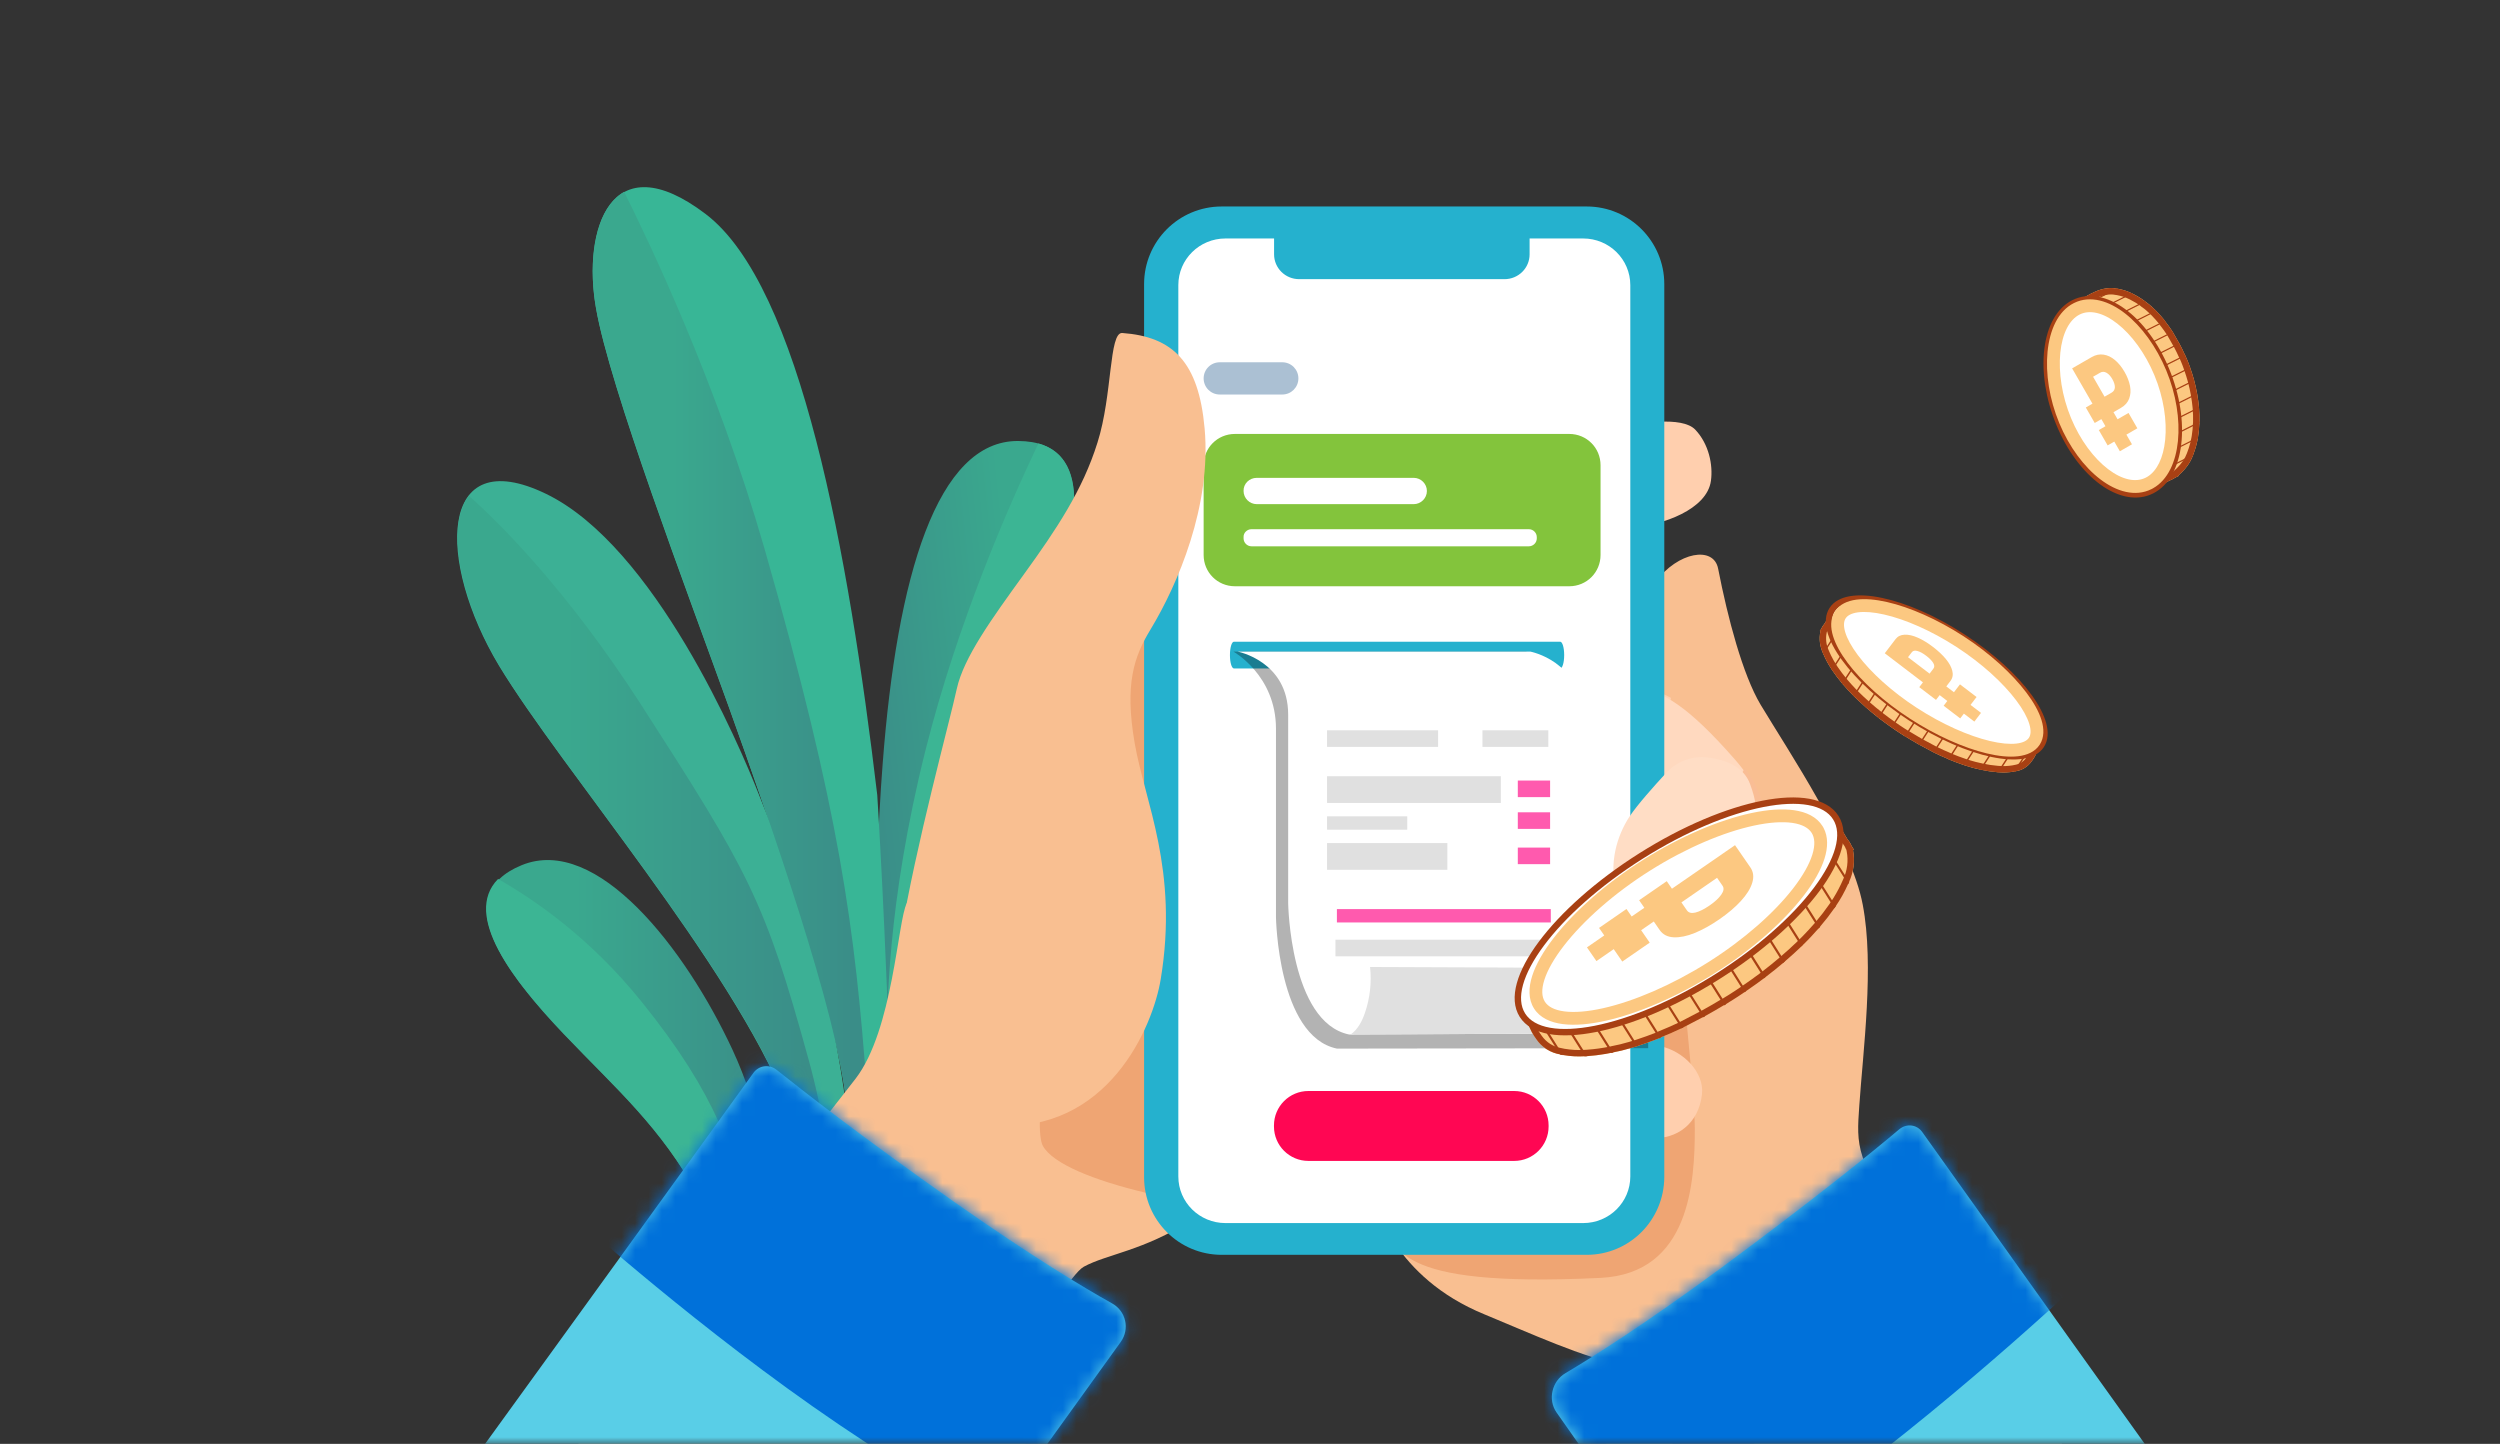 <?xml version="1.0" encoding="UTF-8"?> <svg xmlns="http://www.w3.org/2000/svg" width="187" height="108" viewBox="0 0 187 108" fill="none"><rect x="0" y="0" width="187" height="108" fill="#333333" stroke="none"/><mask id="mask0_4029_1753" style="mask-type:alpha" maskUnits="userSpaceOnUse" x="0" y="0" width="187" height="108"><rect width="187" height="108" fill="white"></rect></mask><g mask="url(#mask0_4029_1753)"><path d="M59.627 102.169C59.627 102.169 58.962 87.452 54.783 78.504C51.27 70.96 44.651 62.418 39.031 64.711C33.41 67.004 37.921 72.883 42.174 77.357C46.205 81.573 49.385 84.272 52.306 89.56C55.227 94.848 55.671 102.206 55.671 102.206H59.627V102.169Z" fill="url(#paint0_linear_4029_1753)"></path><path d="M47.981 74.917C53.675 81.98 54.97 86.306 56.449 92.26C57.188 95.218 57.632 99.026 57.928 102.133H55.635C55.635 102.133 55.191 94.774 52.27 89.486C49.349 84.198 46.169 81.536 42.138 77.283C38.441 73.401 34.558 68.483 37.257 65.746C40.031 67.336 44.135 70.147 47.981 74.917Z" fill="#3CB594"></path><path d="M65.508 78.839C65.508 78.839 65.249 67.006 66.026 57.096C67.098 43.081 70.093 32.949 76.158 32.986C82.222 33.023 80.558 40.049 78.339 45.892C75.751 52.696 71.868 57.207 69.539 67.413C68.17 73.329 68.392 78.506 68.392 78.506L65.508 78.839Z" fill="url(#paint1_linear_4029_1753)"></path><path d="M77.673 33.171C75.418 37.905 71.646 46.52 69.242 56.061C66.358 67.524 66.284 75.844 66.395 78.728L68.355 78.506C68.355 78.506 68.133 73.329 69.501 67.413C71.831 57.207 75.713 52.696 78.302 45.892C80.336 40.604 81.889 34.355 77.673 33.171Z" fill="#3CB594"></path><path d="M61.331 101.984C61.331 101.984 63.032 92.999 58.853 82.571C54.675 72.143 42.065 57.611 37.332 49.809C32.636 42.006 32.747 33.021 40.845 36.94C48.943 40.86 55.266 55.577 56.819 59.571C58.373 63.564 61.479 70.479 63.106 81.425C64.733 92.333 63.845 102.206 63.845 102.206L61.331 101.984Z" fill="#3CB095"></path><path d="M37.368 49.808C34.373 44.816 33.338 39.344 35.076 37.088C37.368 39.122 42.397 44.114 47.87 52.582C56.042 65.265 57.188 67.299 60.48 79.243C62.698 87.23 62.994 96.696 62.957 102.132L61.367 102.021C61.367 102.021 63.068 93.035 58.889 82.608C54.711 72.106 42.065 57.611 37.368 49.808Z" fill="url(#paint2_linear_4029_1753)"></path><path d="M65.618 59.46C63.473 41.414 59.886 21.41 52.786 16.011C45.687 10.612 43.542 17.157 44.578 23.037C45.576 28.916 51.418 44.299 54.525 52.915C57.631 61.568 62.623 75.804 63.288 82.423C63.954 89.042 63.88 102.206 63.88 102.206H66.099C66.099 102.206 66.986 96.511 66.653 83.162C66.284 69.814 65.618 59.46 65.618 59.46Z" fill="#38B696"></path><path d="M54.523 52.878C51.417 44.225 45.575 28.842 44.576 23C43.947 19.413 44.539 15.567 46.684 14.347C48.459 17.897 53.599 28.583 57.186 41.045C62.843 60.791 63.953 69.481 64.84 81.499C65.617 92.333 65.321 98.656 64.877 102.132H63.879C63.879 102.132 63.916 88.968 63.287 82.349C62.621 75.767 57.629 61.53 54.523 52.878Z" fill="url(#paint3_linear_4029_1753)"></path><path d="M123.84 43.519C125.51 41.274 128.182 40.81 128.516 42.535C129.24 46.247 130.353 50.459 131.689 52.704C133.805 56.23 138.499 63.188 139.334 67.678C140.206 72.225 139.353 78.626 139.075 82.709C138.87 85.677 138.722 86.884 142.767 92.079C146.812 97.275 151.637 103.417 153.752 106.441C155.867 109.466 150.43 115.942 150.43 115.942H130.149C130.149 115.942 123.154 102.118 121.057 101.951C118.96 101.784 114.061 99.557 111.037 98.314C104.227 95.531 102.909 90.019 102.909 90.019C102.909 90.019 127.607 71.705 128.257 69.905C128.906 68.105 127.477 62.891 125.807 59.161C124.137 55.432 120.185 48.399 123.84 43.519Z" fill="#F9BF91"></path><path d="M122.04 46.895C122.207 48.046 112.187 55.858 111.964 56.452C111.315 58.27 97.714 81.632 97.714 81.632C97.714 81.632 97.825 86.698 102.946 91.392C104.839 93.136 103.633 96.365 119.721 95.586C126.419 95.252 126.772 88.405 126.772 84.415C126.753 79.646 123.302 49.345 122.04 46.895Z" fill="#EFA573"></path><path d="M124.991 52.202C124.991 52.202 121.632 50.364 113.357 48.045C108.699 46.728 97.102 49.492 97.102 49.492L94.058 83.913L117.958 84.451L124.991 52.202Z" fill="#FFD0B0"></path><path d="M94.299 85.861C94.299 85.861 92.629 88.997 89.085 91.28C85.541 93.562 82.813 93.803 81.069 94.75C79.325 95.696 71.105 110.541 68.822 114.233C66.54 117.907 53.8 113.022 53.8 113.022C53.8 113.022 43.531 111.246 43.29 109.39C42.807 105.698 45.405 105.048 49.283 99.593C51.807 96.049 58.839 87.346 63.998 80.684C66.8 77.047 67.152 68.846 67.82 67.584C69.694 63.984 78.434 54.892 82.758 47.618C87.081 40.344 96.173 35.817 98.623 39.249C101.072 42.682 96.043 80.369 94.299 85.861Z" fill="#F9BF91"></path><path d="M121.391 31.938C122.504 31.678 125.807 31.084 126.809 32.142C127.811 33.2 128.145 34.758 127.978 35.964C127.681 38.135 124.304 39.267 122.263 39.434C120.797 39.546 121.391 31.938 121.391 31.938Z" fill="#FFCFAE"></path><path d="M122.857 51.459C124.452 51.923 126.104 52.61 129.815 56.859C132.691 60.162 130.761 61.108 130.52 61.721C130.279 62.333 125.64 64.912 123.543 62.797C122.634 61.869 120.073 61.554 120.574 58.511C121.038 55.857 122.857 51.459 122.857 51.459Z" fill="#FFD9BF"></path><path d="M120.537 59.699C120.537 59.699 128.126 61.48 130.334 67.047C131.002 68.717 129.462 69.849 127.885 71.5C126.939 72.483 121.112 68.921 120.24 67.529C119.776 66.787 116.919 63.595 117.754 61.814C118.459 60.255 120.537 59.699 120.537 59.699Z" fill="#FFD0B0"></path><path d="M123.581 85.119C125.381 85.23 127.069 84.08 127.31 81.835C127.477 80.202 125.919 78.625 124.193 78.254C121.911 77.752 118.979 77.567 118.979 77.567L117.958 84.451C117.958 84.451 121.688 85.008 123.581 85.119Z" fill="#FFCFAE"></path><path d="M121.762 33.404C121.762 33.404 114.859 33.534 106.49 36.336C98.122 39.138 92.908 41.104 92.908 41.104L96.433 51.941C96.433 51.941 120.185 41.179 122.653 40.937C125.826 40.641 121.762 33.404 121.762 33.404Z" fill="#FFD0B0"></path><path d="M94.466 40.883C94.466 40.883 87.434 39.807 83.964 49.382C82.424 53.613 76.542 83.061 78.008 85.714C79.474 88.368 90.124 90.668 98.716 90.91C107.307 91.151 103.114 41.997 94.466 40.883Z" fill="#EFA573"></path><path d="M118.682 93.861H91.386C88.176 93.861 85.578 91.263 85.578 88.053V21.253C85.578 18.043 88.176 15.445 91.386 15.445H118.682C121.892 15.445 124.489 18.043 124.489 21.253V88.053C124.471 91.263 121.892 93.861 118.682 93.861Z" fill="#25B1CE"></path><path d="M118.422 17.838H114.414V19.026C114.414 20.046 113.579 20.881 112.54 20.881H97.175C96.136 20.881 95.301 20.046 95.301 19.026V17.838H91.665C89.716 17.838 88.139 19.397 88.139 21.327V87.998C88.139 89.927 89.716 91.486 91.665 91.486H118.422C120.37 91.486 121.947 89.927 121.947 87.998V21.327C121.947 19.397 120.37 17.838 118.422 17.838Z" fill="white"></path><path d="M91.238 27.098H95.914C96.582 27.098 97.12 27.636 97.12 28.304C97.12 28.972 96.582 29.51 95.914 29.51H91.238C90.57 29.51 90.032 28.972 90.032 28.304C90.032 27.636 90.57 27.098 91.238 27.098Z" fill="#ABC0D3"></path><path d="M117.383 43.852H92.37C91.071 43.852 90.032 42.813 90.032 41.514V34.797C90.032 33.498 91.071 32.459 92.37 32.459H117.383C118.682 32.459 119.721 33.498 119.721 34.797V41.514C119.721 42.813 118.682 43.852 117.383 43.852Z" fill="#83C43C"></path><path d="M94.003 35.743H105.748C106.286 35.743 106.732 36.188 106.732 36.726C106.732 37.264 106.286 37.71 105.748 37.71H94.003C93.464 37.71 93.019 37.264 93.019 36.726C93.001 36.188 93.446 35.743 94.003 35.743Z" fill="white"></path><path d="M93.613 39.584H114.358C114.692 39.584 114.952 39.862 114.952 40.178V40.27C114.952 40.605 114.674 40.864 114.358 40.864H93.613C93.279 40.864 93.019 40.586 93.019 40.27V40.178C93.001 39.862 93.279 39.584 93.613 39.584Z" fill="white"></path><path d="M119.87 71.241C118.868 73.189 119.127 74.785 120.037 75.88C120.816 76.826 121.466 77.086 122.505 76.288C123.729 75.341 125.381 73.616 126.55 72.54C127.719 71.463 130.354 69.329 130.075 68.272C129.927 67.697 128.609 66.657 127.44 65.822C126.401 65.08 124.973 65.229 124.1 66.175C122.56 67.826 120.334 70.331 119.87 71.241Z" fill="#FFDDC5"></path><path d="M121.113 67.325C121.595 67.789 123.117 70.071 123.989 69.292C132.432 61.74 132.061 61.35 131.727 59.81C131.3 58.325 130.502 57.49 130.502 57.49C130.502 57.49 127.162 63.076 124.007 64.356L122.764 65.358C122.152 66.1 121.892 66.36 121.113 67.325Z" fill="#F9BD95"></path><path d="M127.718 56.656C126.568 56.526 125.418 56.952 124.638 57.806C123.729 58.789 122.486 60.181 121.892 61.072C120.909 62.575 120.389 64.542 120.853 66.509C121.317 68.475 122.43 68.939 123.376 68.29C124.323 67.641 128.127 64.282 129.556 62.742C131.04 61.127 131.856 61.257 130.91 58.66C130.409 57.268 128.943 56.804 127.718 56.656Z" fill="#FFDDC5"></path><path d="M83.946 24.908C87.731 25.186 89.661 27.06 90.106 32.052C90.626 37.822 88.102 43.705 86.061 47.082C84.818 49.123 84.113 51.164 84.873 55.58C85.634 59.996 88.176 65.062 86.822 73.245C86.246 76.771 82.906 84.75 74.427 84.193C70.029 83.915 66.262 76.864 67.375 70.054C68.489 63.244 71.068 53.855 71.569 51.517C72.088 49.178 74.167 46.302 76.598 42.944C79.028 39.585 80.977 36.672 82.09 33.109C83.222 29.547 82.944 24.833 83.946 24.908Z" fill="#F9BF91"></path><path d="M116.431 105.653C115.762 104.7 116.075 103.317 117.089 102.718C119.172 101.483 122.987 99.075 128.741 94.841C135.733 89.678 140.219 86.034 142.068 84.469C142.612 84.02 143.377 84.108 143.779 84.672C147.13 89.395 163.704 112.62 164.479 113.634C165.375 114.765 164.339 122.45 147.218 119.204C130.097 115.958 129.444 124.247 129.444 124.247C129.444 124.247 120.551 111.483 116.431 105.653Z" fill="#59CEE7"></path><mask id="mask1_4029_1753" style="mask-type:alpha" maskUnits="userSpaceOnUse" x="116" y="84" width="46" height="48"><path d="M116.483 105.565C115.812 104.616 116.122 103.238 117.133 102.642C119.212 101.415 123.017 99.02 128.757 94.809C135.731 89.674 140.204 86.048 142.048 84.491C142.59 84.044 143.354 84.133 143.758 84.695C147.116 89.403 160.972 108.781 161.749 109.791C162.647 110.918 159.31 116.791 150.849 123.085C140.557 130.73 135.743 132.838 134.299 130.822C133.128 129.1 120.612 111.377 116.483 105.565Z" fill="#59CEE7"></path></mask><g mask="url(#mask1_4029_1753)"><path d="M143.076 77.713C143.081 77.719 143.208 77.872 146.121 81.384L149.165 85.057L149.156 85.066C149.15 85.071 149.142 85.079 149.132 85.089C149.112 85.108 149.083 85.136 149.046 85.171C148.971 85.242 148.861 85.345 148.72 85.477C148.439 85.74 148.03 86.122 147.511 86.6C146.473 87.555 144.99 88.901 143.195 90.476C139.617 93.616 134.747 97.713 129.67 101.448C124.618 105.165 120.522 107.779 117.658 109.48C116.225 110.331 115.1 110.952 114.317 111.37C113.925 111.578 113.619 111.736 113.402 111.845C113.294 111.9 113.208 111.942 113.145 111.973C113.114 111.989 113.088 112.001 113.068 112.011L113.027 112.031C113.024 112.026 112.971 111.878 111.364 107.401L109.702 102.771C109.707 102.769 109.713 102.765 109.723 102.761C109.752 102.746 109.805 102.72 109.879 102.683C110.028 102.607 110.266 102.485 110.589 102.313C111.235 101.969 112.22 101.426 113.51 100.66C116.09 99.128 119.892 96.705 124.648 93.206C129.38 89.725 133.992 85.851 137.442 82.823C139.161 81.314 140.579 80.028 141.563 79.122C142.055 78.669 142.439 78.312 142.696 78.07C142.825 77.949 142.923 77.857 142.986 77.797C143.018 77.767 143.041 77.744 143.056 77.73C143.064 77.723 143.07 77.718 143.073 77.715L143.076 77.713ZM109.696 102.774L109.695 102.774C109.696 102.774 109.697 102.773 109.698 102.772L109.7 102.771L109.702 102.771C109.699 102.773 109.697 102.774 109.696 102.774Z" fill="#0071DA"></path><path d="M146.728 82.705C146.733 82.711 146.853 82.856 149.777 86.373C152.827 90.041 152.826 90.041 152.826 90.042L152.825 90.042C152.824 90.042 152.824 90.044 152.823 90.045C152.821 90.046 152.819 90.049 152.816 90.052C152.811 90.057 152.802 90.064 152.792 90.074C152.772 90.093 152.743 90.121 152.705 90.156C152.63 90.227 152.522 90.33 152.382 90.462C152.101 90.725 151.692 91.107 151.174 91.585C150.136 92.541 148.653 93.888 146.859 95.464C143.283 98.604 138.412 102.7 133.326 106.436L133.326 106.437C128.274 110.154 124.178 112.768 121.314 114.469C119.881 115.319 118.756 115.941 117.973 116.358C117.581 116.567 117.275 116.725 117.058 116.834C116.95 116.889 116.864 116.931 116.801 116.962C116.77 116.978 116.744 116.99 116.724 117L116.683 117.02C116.68 117.015 116.627 116.867 115.02 112.389L113.358 107.76C113.363 107.758 113.369 107.754 113.379 107.75C113.408 107.735 113.46 107.709 113.535 107.671C113.684 107.596 113.922 107.474 114.245 107.302C114.891 106.958 115.876 106.415 117.166 105.649C119.746 104.117 123.548 101.694 128.304 98.195L128.308 98.192L129.195 97.536C133.618 94.232 137.872 90.651 141.104 87.814C142.821 86.306 144.237 85.019 145.219 84.113C145.71 83.66 146.092 83.304 146.349 83.063C146.478 82.942 146.575 82.85 146.638 82.789C146.67 82.759 146.694 82.737 146.709 82.722L146.728 82.705ZM113.352 107.763L113.351 107.763C113.352 107.763 113.353 107.762 113.354 107.761L113.356 107.76L113.358 107.76C113.355 107.761 113.353 107.762 113.352 107.763Z" fill="#0071DA"></path><path d="M150.406 87.689C150.412 87.696 150.54 87.851 153.451 91.361L156.496 95.034L156.486 95.043C156.481 95.048 156.472 95.056 156.462 95.066C156.442 95.085 156.412 95.113 156.375 95.148C156.3 95.219 156.191 95.322 156.051 95.453C155.77 95.717 155.361 96.098 154.842 96.576C153.804 97.532 152.32 98.878 150.525 100.453C146.947 103.593 142.078 107.689 137.001 111.424C131.948 115.141 127.853 117.756 124.988 119.457C123.555 120.307 122.43 120.929 121.647 121.346C121.255 121.555 120.949 121.713 120.733 121.822C120.624 121.876 120.539 121.919 120.476 121.95C120.444 121.966 120.418 121.978 120.399 121.988L120.357 122.008C120.355 122.003 120.301 121.855 118.695 117.377L117.032 112.748C117.037 112.746 117.044 112.742 117.053 112.738C117.082 112.723 117.135 112.697 117.209 112.659C117.358 112.584 117.597 112.462 117.92 112.29C118.565 111.946 119.55 111.403 120.84 110.637C123.421 109.105 127.223 106.682 131.978 103.183C136.71 99.702 141.322 95.827 144.773 92.8C146.492 91.291 147.909 90.005 148.894 89.099C149.385 88.646 149.768 88.289 150.026 88.047C150.155 87.926 150.253 87.834 150.317 87.774C150.348 87.744 150.372 87.721 150.387 87.707C150.394 87.7 150.4 87.695 150.403 87.692L150.406 87.689ZM117.026 112.751L117.025 112.751C117.026 112.751 117.027 112.75 117.028 112.749L117.03 112.748L117.032 112.748C117.03 112.749 117.028 112.75 117.026 112.751Z" fill="#0071DA"></path></g><path d="M83.834 100.372C84.521 99.407 84.224 98.072 83.185 97.496C81.088 96.327 77.247 94.026 71.458 89.963C64.444 85.027 59.935 81.501 58.079 80.017C57.541 79.59 56.762 79.683 56.353 80.258C52.92 84.99 33.798 111.493 33 112.495C33 112.495 39.056 115.918 49.061 115.128C59.066 114.338 65.613 125.682 65.613 125.682C65.613 125.682 79.622 106.217 83.834 100.372Z" fill="#59CEE7"></path><mask id="mask2_4029_1753" style="mask-type:alpha" maskUnits="userSpaceOnUse" x="37" y="79" width="48" height="48"><path d="M83.834 100.372C84.521 99.407 84.224 98.071 83.185 97.496C81.088 96.327 77.247 94.026 71.457 89.962C64.443 85.026 59.934 81.501 58.079 80.016C57.541 79.59 56.761 79.682 56.353 80.258C52.92 84.989 38.762 104.417 37.964 105.419C37.055 106.551 40.395 112.303 48.912 118.353C59.285 125.719 64.147 127.723 65.612 125.682C66.819 123.975 79.622 106.217 83.834 100.372Z" fill="#59CEE7"></path></mask><g mask="url(#mask2_4029_1753)"><path d="M57.085 73.724C57.088 73.727 57.094 73.732 57.101 73.739C57.116 73.752 57.139 73.773 57.171 73.801C57.234 73.858 57.331 73.944 57.46 74.058C57.716 74.285 58.098 74.62 58.589 75.045C59.57 75.895 60.986 77.102 62.706 78.516C66.157 81.353 70.782 84.978 75.562 88.218C80.368 91.476 84.224 93.711 86.844 95.118C88.155 95.822 89.157 96.319 89.814 96.632C90.142 96.789 90.385 96.9 90.537 96.968C90.613 97.002 90.666 97.025 90.696 97.038C90.706 97.043 90.714 97.046 90.718 97.048H90.718C90.714 97.055 90.638 97.231 88.77 101.653C86.888 106.108 86.826 106.254 86.823 106.258L86.821 106.257C86.82 106.257 86.818 106.257 86.817 106.256C86.814 106.255 86.811 106.253 86.807 106.251C86.8 106.248 86.791 106.245 86.781 106.24C86.761 106.232 86.735 106.22 86.703 106.206C86.639 106.178 86.55 106.14 86.44 106.09C86.219 105.991 85.908 105.848 85.51 105.658C84.712 105.278 83.568 104.71 82.114 103.929C79.205 102.367 75.054 99.955 69.951 96.495C64.822 93.019 59.937 89.184 56.356 86.24C54.56 84.764 53.078 83.501 52.042 82.604C51.523 82.155 51.116 81.797 50.836 81.549C50.696 81.425 50.587 81.329 50.512 81.262C50.475 81.229 50.447 81.203 50.426 81.185C50.416 81.176 50.408 81.168 50.402 81.163C50.399 81.161 50.397 81.159 50.395 81.157L50.392 81.154L57.082 73.721C57.082 73.721 57.083 73.723 57.085 73.724Z" fill="#0071DA"></path><path d="M53.448 78.734C53.451 78.737 53.457 78.742 53.464 78.749C53.479 78.762 53.502 78.784 53.534 78.811C53.597 78.868 53.694 78.955 53.823 79.068C54.079 79.295 54.461 79.631 54.952 80.056C55.933 80.906 57.349 82.113 59.069 83.526C62.52 86.363 67.145 89.988 71.925 93.228C76.731 96.486 80.587 98.722 83.207 100.129C84.518 100.832 85.52 101.329 86.177 101.643C86.505 101.799 86.748 101.91 86.9 101.979C86.976 102.013 87.029 102.036 87.059 102.049C87.069 102.053 87.077 102.057 87.081 102.059H87.08C87.077 102.065 87.001 102.242 85.133 106.663C83.25 111.12 83.189 111.264 83.186 111.269L83.184 111.268C83.183 111.267 83.181 111.267 83.18 111.267C83.177 111.265 83.174 111.263 83.17 111.262C83.163 111.259 83.154 111.255 83.144 111.251C83.124 111.242 83.098 111.231 83.066 111.217C83.002 111.189 82.913 111.15 82.803 111.101C82.582 111.002 82.271 110.859 81.872 110.669C81.075 110.289 79.931 109.72 78.477 108.939C75.568 107.378 71.417 104.965 66.314 101.506C61.185 98.029 56.3 94.194 52.719 91.251C50.923 89.775 49.441 88.512 48.405 87.614C47.886 87.165 47.479 86.807 47.199 86.56C47.059 86.436 46.95 86.339 46.875 86.272C46.838 86.239 46.81 86.213 46.789 86.195C46.779 86.186 46.771 86.179 46.765 86.174C46.762 86.171 46.76 86.169 46.758 86.168L46.755 86.165L53.445 78.731C53.445 78.732 53.446 78.733 53.448 78.734Z" fill="#0071DA"></path><path d="M49.829 83.744C49.832 83.747 49.838 83.752 49.846 83.759C49.861 83.772 49.884 83.793 49.915 83.821C49.979 83.878 50.076 83.965 50.204 84.078C50.461 84.305 50.843 84.64 51.333 85.065C52.315 85.916 53.731 87.123 55.45 88.536C58.902 91.373 63.527 94.998 68.307 98.238C73.112 101.496 76.968 103.731 79.589 105.139C80.899 105.842 81.901 106.339 82.559 106.652C82.887 106.809 83.13 106.92 83.281 106.988C83.357 107.022 83.41 107.045 83.441 107.058C83.451 107.063 83.458 107.066 83.463 107.068H83.462C83.458 107.075 83.382 107.252 81.515 111.673C79.632 116.13 79.57 116.274 79.567 116.278L79.566 116.277C79.564 116.277 79.563 116.277 79.562 116.276C79.559 116.275 79.555 116.273 79.552 116.271C79.545 116.268 79.536 116.265 79.525 116.261C79.505 116.252 79.479 116.24 79.447 116.226C79.383 116.198 79.295 116.16 79.185 116.11C78.964 116.011 78.652 115.869 78.254 115.679C77.457 115.298 76.313 114.73 74.859 113.949C71.95 112.387 67.799 109.975 62.696 106.516C57.567 103.039 52.682 99.204 49.101 96.261C47.304 94.784 45.822 93.521 44.786 92.624C44.268 92.175 43.861 91.817 43.58 91.569C43.44 91.445 43.332 91.349 43.257 91.282C43.22 91.249 43.191 91.223 43.171 91.205C43.161 91.196 43.152 91.189 43.147 91.183C43.144 91.181 43.142 91.179 43.14 91.178L43.137 91.175L49.826 83.741C49.827 83.742 49.828 83.743 49.829 83.744Z" fill="#0071DA"></path></g><path d="M113.26 81.607H97.868C96.446 81.607 95.293 82.76 95.293 84.182V84.262C95.293 85.684 96.446 86.837 97.868 86.837H113.26C114.682 86.837 115.835 85.684 115.835 84.262V84.182C115.835 82.76 114.682 81.607 113.26 81.607Z" fill="#FF0653"></path><path d="M92.298 48H116.702C116.867 48 117 48.441 117 48.984V49.016C117 49.559 116.867 50 116.702 50H92.298C92.133 50 92 49.559 92 49.016V48.984C92 48.441 92.133 48 92.298 48Z" fill="#25B1CE"></path><g opacity="0.3"><path d="M118.473 73.132C117.703 71.014 117.34 68.769 117.34 66.516V54.507C117.34 50.511 114.156 48.74 114.156 48.74H92.259C92.259 48.74 95.443 50.511 95.443 54.507V68.611C95.443 68.611 95.583 77.524 100.004 78.436L121.196 78.407H123.284V77.025C122.001 76.055 119.134 74.949 118.473 73.134V73.132Z" fill="black"></path></g><path d="M119.385 72.078C118.615 69.959 118.252 67.714 118.252 65.462V53.453C118.252 49.456 114.473 48.74 114.473 48.74H92.576C92.576 48.74 96.355 49.456 96.355 53.453V67.557C96.355 67.557 96.495 76.47 100.916 77.382L123.835 77.286C121.624 76.829 120.228 74.397 119.385 72.079V72.078Z" fill="white"></path><path d="M124.592 77.282C126.128 76.16 127.127 74.332 127.242 72.433L102.481 72.333C102.606 73.481 102.475 74.657 102.101 75.751C101.886 76.377 101.571 77.004 101.025 77.38L124.592 77.28V77.282Z" fill="#E0E0E0"></path><path d="M107.569 54.626H99.263V55.867H107.569V54.626Z" fill="#E0E0E0"></path><path d="M115.815 54.626H110.887V55.867H115.815V54.626Z" fill="#E0E0E0"></path><path d="M112.263 58.061H99.263V60.061H112.263V58.061Z" fill="#E0E0E0"></path><path d="M105.263 61.061H99.263V62.061H105.263V61.061Z" fill="#E0E0E0"></path><path d="M108.263 63.061H99.263V65.061H108.263V63.061Z" fill="#E0E0E0"></path><path d="M116.72 70.291H99.892V71.532H116.72V70.291Z" fill="#E0E0E0"></path><path d="M115.948 58.385H113.532V59.625H115.948V58.385Z" fill="#FF5AAE"></path><path d="M115.948 60.76H113.532V62.001H115.948V60.76Z" fill="#FF5AAE"></path><path d="M115.948 63.399H113.532V64.639H115.948V63.399Z" fill="#FF5AAE"></path><path d="M116 68H100V69H116V68Z" fill="#FF5AAE"></path><path d="M138.172 62.748C138.234 62.822 138.29 62.9 138.342 62.981C138.405 63.076 138.458 63.177 138.5 63.283L138.667 63.545L138.605 63.603C138.757 64.402 138.654 65.229 138.308 65.965L138.229 66.143C137.975 66.715 137.669 67.263 137.317 67.78L137.214 67.93C136.885 68.402 136.533 68.856 136.158 69.293C136.124 69.341 136.086 69.386 136.043 69.428C135.686 69.835 135.301 70.256 134.881 70.66C134.838 70.699 134.797 70.739 134.758 70.782C134.371 71.156 133.96 71.529 133.524 71.902C133.483 71.941 133.441 71.978 133.396 72.013C132.984 72.364 132.559 72.71 132.109 73.05C132.061 73.075 132.021 73.118 131.974 73.155C131.546 73.476 131.103 73.795 130.637 74.113C130.594 74.147 130.548 74.179 130.5 74.206C130.177 74.432 129.846 74.644 129.487 74.871C129.363 74.936 129.241 75.026 129.12 75.098L128.971 75.175C128.494 75.464 128.023 75.736 127.549 75.996C127.502 76.025 127.454 76.05 127.403 76.072C126.903 76.332 126.414 76.588 125.938 76.835C125.89 76.861 125.841 76.886 125.793 76.912C125.275 77.155 124.766 77.38 124.265 77.58C124.218 77.609 124.17 77.634 124.119 77.656C123.577 77.868 123.046 78.061 122.532 78.227C122.484 78.252 122.426 78.26 122.374 78.279C121.795 78.457 121.226 78.617 120.7 78.71C120.652 78.735 120.585 78.734 120.531 78.749C119.942 78.872 119.345 78.955 118.744 78.996C118.681 79.003 118.617 79.005 118.555 79.007C118.016 79.041 117.475 79.012 116.943 78.92C116.871 78.909 116.796 78.891 116.72 78.873C116.361 78.817 116.017 78.688 115.709 78.495C115.402 78.302 115.136 78.048 114.929 77.749C114.799 77.576 114.682 77.394 114.579 77.204L113.634 75.246L115.198 74.242C116.467 71.664 119.607 68.491 123.8 65.847C128.079 63.175 132.361 61.685 135.236 61.705L136.916 60.652L138.172 62.748Z" fill="#FCC881"></path><path d="M127.197 75.64L127.213 75.633C127.242 75.62 127.271 75.605 127.298 75.588L127.319 75.576C127.786 75.32 128.252 75.051 128.723 74.766L128.736 74.758L128.881 74.683C128.929 74.654 128.976 74.623 129.042 74.58C129.096 74.545 129.161 74.505 129.232 74.466L129.745 74.138C129.91 74.03 130.069 73.923 130.226 73.814L130.244 73.802L130.263 73.791C130.289 73.776 130.313 73.759 130.337 73.74L130.352 73.728L130.367 73.718C130.823 73.407 131.257 73.094 131.678 72.779C131.693 72.766 131.686 72.771 131.731 72.733C131.754 72.713 131.791 72.683 131.84 72.653C132.273 72.324 132.685 71.99 133.085 71.648L133.093 71.642L133.101 71.635C133.133 71.611 133.163 71.585 133.192 71.557L133.202 71.547L133.212 71.538C133.642 71.171 134.045 70.804 134.426 70.437L134.426 70.437C134.465 70.395 134.506 70.354 134.549 70.316L134.848 70.019C135.141 69.72 135.418 69.414 135.684 69.112L135.695 69.099L135.707 69.087C135.73 69.065 135.75 69.04 135.769 69.015L135.781 68.997L135.795 68.981C136.159 68.557 136.502 68.115 136.821 67.656L136.822 67.656L136.921 67.51L136.921 67.51C137.215 67.078 137.475 66.624 137.698 66.152L137.791 65.949L137.871 65.77L137.873 65.766L137.875 65.762C138.177 65.117 138.268 64.393 138.135 63.693L138.11 63.562L138.096 63.541L138.072 63.502L138.054 63.459C138.025 63.384 137.987 63.312 137.943 63.245L137.938 63.238C137.897 63.174 137.852 63.112 137.804 63.054L137.78 63.025L137.761 62.994L136.757 61.317L135.49 62.111L135.372 62.184L135.232 62.183C132.488 62.164 128.3 63.602 124.055 66.252L123.669 66.499C119.838 68.984 116.993 71.871 115.746 74.22L115.627 74.453L115.568 74.572L115.457 74.644L114.249 75.42L115.004 76.984C115.095 77.15 115.198 77.31 115.312 77.462L115.317 77.469L115.323 77.477C115.493 77.722 115.711 77.93 115.964 78.089C116.217 78.248 116.499 78.354 116.794 78.4L116.813 78.403L116.831 78.407C116.91 78.426 116.967 78.439 117.016 78.447L117.02 78.448L117.025 78.448C117.52 78.534 118.023 78.561 118.525 78.529L118.536 78.528L118.547 78.528C118.6 78.527 118.651 78.525 118.696 78.52L118.704 78.52L118.711 78.519C119.29 78.479 119.865 78.399 120.433 78.28L120.433 78.281C120.458 78.275 120.479 78.271 120.494 78.268C120.503 78.267 120.512 78.265 120.518 78.264L120.544 78.251L120.617 78.238C120.988 78.172 121.388 78.07 121.808 77.948L122.233 77.821C122.254 77.814 122.272 77.809 122.286 77.805C122.295 77.803 122.304 77.8 122.31 77.798L122.327 77.794L122.347 77.784L122.385 77.772C122.884 77.61 123.401 77.423 123.932 77.215C123.961 77.203 123.988 77.188 124.014 77.172L124.049 77.15L124.088 77.135C124.576 76.941 125.074 76.72 125.584 76.481L127.197 75.64ZM125.793 76.912C125.275 77.155 124.766 77.38 124.265 77.58C124.218 77.608 124.169 77.634 124.119 77.656L123.714 77.812C123.312 77.963 122.917 78.103 122.532 78.227C122.484 78.252 122.426 78.26 122.374 78.279L121.942 78.408C121.513 78.533 121.094 78.64 120.7 78.71C120.652 78.735 120.585 78.734 120.531 78.749L120.088 78.834C119.643 78.911 119.194 78.966 118.744 78.997C118.681 79.003 118.616 79.006 118.555 79.007C118.016 79.042 117.475 79.012 116.943 78.92C116.871 78.909 116.795 78.891 116.72 78.873C116.361 78.816 116.017 78.688 115.709 78.495L115.596 78.419C115.336 78.237 115.11 78.01 114.929 77.749C114.799 77.576 114.682 77.394 114.579 77.204L113.634 75.247L115.197 74.242C116.427 71.745 119.413 68.689 123.409 66.096L123.8 65.847C128.079 63.175 132.361 61.685 135.236 61.705L136.916 60.652L138.172 62.748C138.203 62.785 138.232 62.823 138.261 62.862L138.342 62.981C138.389 63.052 138.431 63.127 138.466 63.205L138.5 63.283L138.667 63.545L138.605 63.603C138.757 64.402 138.654 65.229 138.309 65.965L138.229 66.143C137.975 66.715 137.669 67.263 137.316 67.78L137.214 67.93C136.885 68.402 136.533 68.857 136.158 69.293C136.124 69.341 136.086 69.386 136.044 69.427C135.686 69.834 135.301 70.256 134.88 70.661C134.838 70.699 134.797 70.739 134.758 70.782C134.371 71.156 133.96 71.529 133.524 71.902C133.483 71.941 133.44 71.978 133.396 72.013C132.983 72.364 132.559 72.71 132.109 73.05C132.061 73.075 132.021 73.118 131.974 73.156C131.545 73.476 131.103 73.795 130.637 74.113C130.594 74.147 130.548 74.179 130.5 74.206C130.177 74.432 129.846 74.644 129.487 74.871L129.394 74.924C129.302 74.98 129.211 75.044 129.12 75.098L128.971 75.176C128.494 75.464 128.023 75.736 127.549 75.996C127.502 76.025 127.453 76.05 127.403 76.072L125.793 76.912Z" fill="#A84013"></path><path d="M114.731 75.456L116.92 78.928C116.848 78.917 116.772 78.899 116.697 78.881L114.599 75.56L114.731 75.456Z" fill="#A84013"></path><path d="M115.983 74.666L118.721 79.004C118.658 79.01 118.593 79.013 118.532 79.014L115.848 74.754L115.983 74.666Z" fill="#A84013"></path><path d="M117.515 73.7L120.677 78.717C120.629 78.742 120.562 78.742 120.508 78.757L117.367 73.773L117.515 73.7Z" fill="#A84013"></path><path d="M119.046 72.734L122.502 78.221C122.453 78.246 122.395 78.254 122.343 78.272L118.907 72.824L119.046 72.734Z" fill="#A84013"></path><path d="M120.583 71.779L124.246 77.594C124.199 77.623 124.15 77.649 124.1 77.671L120.437 71.855L120.583 71.779Z" fill="#A84013"></path><path d="M122.107 70.808L125.917 76.847C125.868 76.872 125.82 76.897 125.771 76.922L121.972 70.896L122.107 70.808Z" fill="#A84013"></path><path d="M123.639 69.842L127.535 76.022C127.488 76.05 127.439 76.076 127.389 76.097L123.502 69.927L123.639 69.842Z" fill="#A84013"></path><path d="M129.107 75.117L125.176 68.882L125.033 68.972L128.964 75.207L129.107 75.117Z" fill="#A84013"></path><path d="M126.701 67.91L130.618 74.127C130.575 74.162 130.529 74.193 130.481 74.221L126.559 68.001L126.701 67.91Z" fill="#A84013"></path><path d="M128.233 66.944L132.09 73.064C132.041 73.09 132.002 73.132 131.955 73.17L128.091 67.035L128.233 66.944Z" fill="#A84013"></path><path d="M129.761 65.98L133.504 71.916C133.464 71.955 133.421 71.992 133.377 72.027L129.619 66.071L129.761 65.98Z" fill="#A84013"></path><path d="M131.294 65.018L134.856 70.665C134.813 70.703 134.772 70.744 134.733 70.786L131.145 65.095L131.294 65.018Z" fill="#A84013"></path><path d="M132.835 64.068L136.148 69.324C136.114 69.373 136.075 69.418 136.033 69.459L132.684 64.143L132.835 64.068Z" fill="#A84013"></path><path d="M134.35 63.09L137.314 67.786L137.212 67.936L134.213 63.174L134.35 63.09Z" fill="#A84013"></path><path d="M135.881 62.123L138.324 65.962L138.244 66.14L135.753 62.208L135.881 62.123Z" fill="#A84013"></path><path d="M137.319 61.162C138.891 63.653 134.919 68.981 128.443 73.062C121.968 77.144 115.45 78.427 113.878 75.936C112.306 73.444 116.281 68.115 122.75 64.028C129.218 59.941 135.75 58.669 137.319 61.162Z" fill="white"></path><path d="M137.521 61.034C137.962 61.733 138 62.61 137.736 63.562C137.473 64.514 136.904 65.568 136.091 66.659C134.463 68.841 131.827 71.212 128.571 73.264C125.315 75.317 122.039 76.672 119.368 77.198C118.033 77.462 116.837 77.52 115.864 77.347C114.891 77.174 114.117 76.762 113.675 76.063C113.234 75.364 113.197 74.487 113.461 73.535C113.724 72.582 114.293 71.528 115.107 70.437C116.734 68.253 119.369 65.88 122.622 63.825C125.875 61.77 129.153 60.417 131.826 59.892C133.161 59.63 134.359 59.573 135.332 59.748C136.306 59.922 137.08 60.334 137.521 61.034L137.521 61.034ZM137.116 61.289L137.116 61.289C136.772 60.742 136.142 60.379 135.248 60.218C134.353 60.058 133.219 60.107 131.918 60.362C129.316 60.873 126.093 62.199 122.878 64.23C119.662 66.262 117.075 68.597 115.491 70.723C114.698 71.787 114.164 72.787 113.922 73.663C113.68 74.538 113.736 75.261 114.08 75.808C114.425 76.354 115.054 76.716 115.948 76.876C116.842 77.035 117.975 76.985 119.275 76.729C121.875 76.216 125.096 74.889 128.316 72.86C131.535 70.831 134.122 68.497 135.707 66.372C136.499 65.309 137.033 64.309 137.275 63.434C137.517 62.559 137.461 61.836 137.116 61.289Z" fill="#A84013"></path><path d="M123.703 68.927L122.757 69.581L123.398 70.51L121.347 71.926L120.706 70.996L119.412 71.889L118.704 70.864L119.998 69.971L119.609 69.408L121.66 67.992L122.049 68.555L122.996 67.902L122.607 67.338L124.673 65.912L125.062 66.475L129.779 63.219L130.926 64.88C131.155 65.211 131.202 65.595 131.068 66.03C130.936 66.469 130.652 66.924 130.217 67.396C129.792 67.861 129.254 68.318 128.602 68.768C127.971 69.204 127.359 69.543 126.766 69.787C126.184 70.024 125.661 70.131 125.195 70.11C124.73 70.089 124.379 69.906 124.142 69.563L123.703 68.927ZM125.77 67.501L126.18 68.094C126.304 68.274 126.513 68.33 126.808 68.262C127.114 68.187 127.471 68.008 127.882 67.725C128.281 67.449 128.57 67.181 128.749 66.922C128.938 66.656 128.97 66.433 128.846 66.254L128.436 65.66L125.77 67.501Z" fill="#FCC881"></path><path d="M136.4 61.921C136.757 62.591 136.73 63.395 136.477 64.21C136.206 65.082 135.657 66.034 134.91 67.003C133.415 68.944 131.059 71.035 128.269 72.793C125.48 74.55 122.55 75.803 120.126 76.347C118.917 76.619 117.807 76.72 116.893 76.602C115.983 76.485 115.191 76.138 114.748 75.44C114.305 74.742 114.328 73.874 114.608 72.997C114.89 72.114 115.453 71.147 116.215 70.163C117.74 68.192 120.126 66.068 122.918 64.31C125.708 62.553 128.612 61.329 131.008 60.816C132.205 60.559 133.301 60.474 134.205 60.605C135.106 60.736 135.884 61.093 136.322 61.789L136.323 61.789L136.4 61.921ZM135.513 62.298L135.513 62.299C135.282 61.934 134.822 61.662 134.068 61.552C133.317 61.444 132.343 61.509 131.209 61.752C128.945 62.237 126.144 63.409 123.427 65.12C120.711 66.831 118.416 68.883 116.972 70.749C116.249 71.684 115.756 72.551 115.52 73.288C115.283 74.03 115.328 74.567 115.556 74.927C115.785 75.287 116.248 75.554 117.016 75.653C117.778 75.751 118.767 75.672 119.917 75.413C122.212 74.898 125.041 73.694 127.759 71.983C130.475 70.272 132.739 68.252 134.152 66.419C134.859 65.5 135.337 64.65 135.563 63.926C135.789 63.198 135.743 62.664 135.513 62.298Z" fill="#FCC881"></path><path d="M136.465 46.663C136.422 46.712 136.384 46.764 136.348 46.819C136.305 46.882 136.269 46.949 136.239 47.02L136.125 47.195L136.166 47.235C136.056 47.77 136.119 48.327 136.344 48.825L136.396 48.946C136.562 49.332 136.763 49.703 136.996 50.054L137.063 50.156C137.28 50.476 137.513 50.785 137.761 51.082C137.784 51.114 137.809 51.145 137.837 51.173C138.074 51.45 138.329 51.737 138.608 52.013C138.637 52.039 138.664 52.066 138.689 52.095C138.947 52.35 139.219 52.604 139.51 52.859C139.537 52.886 139.565 52.911 139.594 52.935C139.869 53.175 140.151 53.411 140.451 53.644C140.483 53.661 140.509 53.69 140.54 53.716C140.826 53.935 141.121 54.153 141.431 54.371C141.46 54.395 141.49 54.416 141.522 54.435C141.738 54.59 141.958 54.736 142.198 54.891C142.281 54.936 142.362 54.997 142.443 55.047L142.542 55.1C142.86 55.298 143.175 55.486 143.491 55.665C143.522 55.684 143.555 55.702 143.588 55.717C143.922 55.897 144.249 56.072 144.567 56.243C144.599 56.261 144.632 56.278 144.664 56.296C145.01 56.464 145.35 56.62 145.685 56.758C145.717 56.778 145.749 56.796 145.783 56.811C146.146 56.958 146.501 57.093 146.845 57.209C146.877 57.226 146.916 57.232 146.951 57.245C147.338 57.37 147.72 57.482 148.072 57.549C148.105 57.567 148.15 57.567 148.186 57.578C148.581 57.666 148.982 57.726 149.385 57.759C149.427 57.764 149.471 57.767 149.512 57.768C149.874 57.796 150.238 57.781 150.597 57.724C150.645 57.717 150.696 57.706 150.747 57.694C150.989 57.659 151.222 57.576 151.43 57.449C151.639 57.322 151.82 57.153 151.961 56.954C152.05 56.839 152.131 56.718 152.202 56.591L152.855 55.283L151.812 54.593C150.981 52.849 148.897 50.688 146.101 48.873C143.247 47.039 140.381 45.999 138.448 45.987L137.327 45.265L136.465 46.663Z" fill="#FCC881"></path><path d="M143.8 55.288L143.785 55.28C143.772 55.275 143.759 55.268 143.748 55.26L143.737 55.254L143.727 55.248C143.417 55.072 143.108 54.888 142.795 54.694L142.782 54.686L142.687 54.635C142.659 54.618 142.632 54.599 142.586 54.569C142.552 54.546 142.508 54.518 142.459 54.49L142.118 54.265C142.009 54.192 141.904 54.12 141.802 54.046L141.784 54.033L141.766 54.023C141.755 54.017 141.745 54.01 141.736 54.002L141.722 53.99L141.706 53.979C141.405 53.768 141.117 53.554 140.838 53.34C140.835 53.337 140.822 53.325 140.811 53.316C140.797 53.303 140.772 53.284 140.741 53.262C140.452 53.037 140.177 52.809 139.91 52.575L139.894 52.561C139.877 52.548 139.861 52.533 139.846 52.518L139.836 52.508L139.826 52.499C139.544 52.252 139.279 52.005 139.03 51.758C139.002 51.728 138.974 51.7 138.945 51.672L138.749 51.473C138.557 51.272 138.375 51.066 138.201 50.862L138.19 50.849L138.178 50.837C138.169 50.828 138.161 50.819 138.154 50.809L138.142 50.791L138.128 50.775C137.892 50.492 137.67 50.197 137.462 49.892L137.395 49.79L137.394 49.789C137.232 49.544 137.086 49.289 136.958 49.024L136.836 48.757L136.784 48.636L136.783 48.632L136.78 48.628C136.596 48.221 136.546 47.767 136.635 47.331L136.647 47.271L136.665 47.245L136.682 47.202C136.691 47.182 136.7 47.162 136.71 47.143L136.744 47.087L136.746 47.084L136.748 47.081C136.761 47.062 136.774 47.044 136.787 47.026L136.829 46.974L136.853 46.946L136.872 46.914L137.478 45.931L138.189 46.39L138.306 46.465L138.445 46.466C140.247 46.477 143.022 47.463 145.842 49.276L145.843 49.276C148.514 51.01 150.476 53.036 151.303 54.645L151.38 54.799L151.437 54.919L151.548 54.993L152.237 55.448L151.78 56.363C151.722 56.467 151.655 56.567 151.582 56.662L151.577 56.669L151.571 56.677C151.467 56.823 151.334 56.946 151.181 57.04C151.028 57.133 150.857 57.195 150.679 57.22L150.661 57.223L150.643 57.227C150.588 57.239 150.556 57.246 150.531 57.25L150.526 57.25L150.521 57.251C150.2 57.303 149.874 57.316 149.549 57.291L149.538 57.29L149.527 57.289C149.494 57.288 149.464 57.287 149.439 57.284L149.432 57.283L149.424 57.282C149.043 57.251 148.664 57.193 148.29 57.11C148.285 57.109 148.279 57.108 148.275 57.106C148.266 57.105 148.258 57.103 148.251 57.102L148.234 57.093L148.162 57.079C147.92 57.033 147.658 56.962 147.38 56.878L147.097 56.789C147.081 56.784 147.067 56.779 147.058 56.776C147.054 56.775 147.05 56.774 147.046 56.773L147.036 56.768L146.998 56.755C146.669 56.644 146.327 56.515 145.974 56.372C145.963 56.366 145.952 56.361 145.941 56.354L145.906 56.332L145.868 56.316C145.546 56.183 145.216 56.032 144.878 55.867L143.8 55.288ZM148.214 57.095C148.215 57.095 148.216 57.095 148.218 57.096C148.215 57.095 148.213 57.095 148.212 57.095C148.212 57.095 148.213 57.095 148.214 57.095ZM144.664 56.296C145.01 56.464 145.351 56.62 145.686 56.758C145.717 56.778 145.749 56.796 145.783 56.811L146.321 57.021C146.498 57.088 146.673 57.15 146.845 57.209C146.877 57.226 146.916 57.232 146.951 57.245L147.24 57.336C147.527 57.423 147.808 57.499 148.072 57.55C148.105 57.567 148.15 57.567 148.186 57.577L148.483 57.639C148.782 57.694 149.083 57.735 149.385 57.76C149.428 57.764 149.471 57.767 149.512 57.768C149.874 57.796 150.238 57.781 150.597 57.724C150.645 57.717 150.696 57.705 150.747 57.694C150.989 57.659 151.222 57.576 151.43 57.449L151.507 57.399C151.684 57.279 151.838 57.129 151.962 56.954C152.05 56.839 152.131 56.717 152.202 56.59L152.855 55.283L151.811 54.593C151.032 52.958 149.153 50.957 146.617 49.218L146.102 48.873C143.248 47.039 140.381 45.999 138.448 45.987L137.327 45.265L136.465 46.663C136.423 46.712 136.384 46.764 136.348 46.818C136.305 46.882 136.269 46.949 136.24 47.02L136.125 47.195L136.166 47.235C136.056 47.77 136.119 48.327 136.345 48.825L136.396 48.946C136.562 49.333 136.763 49.704 136.996 50.054L137.063 50.156C137.28 50.476 137.513 50.785 137.761 51.081C137.784 51.114 137.809 51.145 137.837 51.173C138.074 51.45 138.329 51.737 138.608 52.013C138.636 52.038 138.663 52.066 138.689 52.095C138.946 52.35 139.219 52.604 139.51 52.859C139.537 52.886 139.565 52.911 139.594 52.935C139.869 53.175 140.151 53.41 140.451 53.643C140.483 53.661 140.509 53.69 140.54 53.715C140.826 53.935 141.121 54.153 141.431 54.371C141.46 54.395 141.49 54.416 141.522 54.435C141.738 54.59 141.958 54.736 142.197 54.891L142.321 54.967C142.362 54.994 142.402 55.022 142.442 55.047L142.542 55.1C142.86 55.298 143.175 55.486 143.491 55.665C143.522 55.684 143.555 55.702 143.588 55.717L144.664 56.296Z" fill="#A84013"></path><path d="M152.115 55.415L150.612 57.73C150.661 57.723 150.712 57.712 150.763 57.7L152.202 55.486L152.115 55.415Z" fill="#A84013"></path><path d="M151.28 54.873L149.401 57.766C149.443 57.771 149.486 57.773 149.527 57.775L151.37 54.934L151.28 54.873Z" fill="#A84013"></path><path d="M150.258 54.21L148.088 57.556C148.12 57.573 148.165 57.574 148.201 57.584L150.357 54.26L150.258 54.21Z" fill="#A84013"></path><path d="M149.237 53.546L146.865 57.205C146.898 57.223 146.936 57.229 146.971 57.241L149.329 53.608L149.237 53.546Z" fill="#A84013"></path><path d="M148.212 52.891L145.698 56.769C145.729 56.789 145.762 56.807 145.795 56.822L148.309 52.944L148.212 52.891Z" fill="#A84013"></path><path d="M147.195 52.224L144.581 56.252C144.613 56.269 144.645 56.287 144.678 56.304L147.285 52.285L147.195 52.224Z" fill="#A84013"></path><path d="M146.174 51.562L143.5 55.682C143.531 55.702 143.564 55.72 143.598 55.735L146.266 51.62L146.174 51.562Z" fill="#A84013"></path><path d="M142.451 55.06L145.149 50.902L145.244 50.964L142.546 55.122L142.451 55.06Z" fill="#A84013"></path><path d="M144.132 50.235L141.444 54.382C141.473 54.405 141.503 54.427 141.535 54.446L144.226 50.298L144.132 50.235Z" fill="#A84013"></path><path d="M143.11 49.573L140.463 53.655C140.496 53.672 140.522 53.701 140.553 53.727L143.205 49.636L143.11 49.573Z" fill="#A84013"></path><path d="M142.092 48.91L139.522 52.869C139.549 52.896 139.578 52.921 139.607 52.945L142.186 48.973L142.092 48.91Z" fill="#A84013"></path><path d="M141.069 48.251L138.625 52.017C138.653 52.043 138.68 52.07 138.706 52.099L141.169 48.304L141.069 48.251Z" fill="#A84013"></path><path d="M140.042 47.598L137.767 51.103C137.79 51.136 137.816 51.167 137.844 51.195L140.143 47.65L140.042 47.598Z" fill="#A84013"></path><path d="M139.031 46.927L136.997 50.059L137.064 50.161L139.122 46.986L139.031 46.927Z" fill="#A84013"></path><path d="M138.01 46.264L136.334 48.824L136.386 48.944L138.095 46.322L138.01 46.264Z" fill="#A84013"></path><path d="M137.052 45.604C135.973 47.265 138.597 50.883 142.915 53.684C147.234 56.485 151.605 57.405 152.684 55.744C153.763 54.083 151.137 50.464 146.823 47.659C142.509 44.854 138.129 43.941 137.052 45.604Z" fill="white"></path><path d="M136.851 45.473C136.532 45.965 136.502 46.579 136.674 47.234C136.846 47.889 137.225 48.612 137.766 49.357C138.848 50.849 140.608 52.472 142.785 53.885C144.962 55.297 147.162 56.242 148.965 56.621C149.866 56.811 150.68 56.863 151.349 56.753C152.017 56.643 152.566 56.365 152.885 55.874C153.204 55.383 153.234 54.769 153.062 54.114C152.89 53.458 152.51 52.735 151.97 51.99C150.887 50.497 149.128 48.872 146.953 47.458C144.778 46.044 142.577 45.1 140.773 44.722C139.872 44.533 139.056 44.482 138.387 44.593C137.718 44.704 137.17 44.982 136.851 45.474L136.851 45.473ZM137.253 45.734L137.253 45.734C137.473 45.394 137.875 45.163 138.465 45.065C139.056 44.968 139.807 45.008 140.674 45.19C142.408 45.554 144.554 46.469 146.692 47.86C148.831 49.25 150.542 50.837 151.582 52.271C152.102 52.988 152.447 53.657 152.599 54.235C152.75 54.813 152.704 55.274 152.483 55.614C152.263 55.953 151.86 56.183 151.271 56.28C150.681 56.377 149.931 56.336 149.064 56.153C147.332 55.788 145.187 54.872 143.046 53.483C140.905 52.094 139.193 50.508 138.153 49.076C137.633 48.358 137.289 47.69 137.137 47.112C136.986 46.535 137.032 46.074 137.253 45.734Z" fill="#A84013"></path><path d="M145.583 51.343L146.155 51.78L146.606 51.19L147.847 52.136L147.396 52.727L148.179 53.324L147.681 53.976L146.899 53.379L146.625 53.737L145.385 52.79L145.658 52.432L145.086 51.995L144.812 52.353L143.562 51.399L143.835 51.041L140.982 48.864L141.787 47.808C141.948 47.597 142.174 47.486 142.465 47.475C142.757 47.461 143.087 47.536 143.455 47.7C143.817 47.859 144.195 48.09 144.589 48.391C144.971 48.682 145.291 48.982 145.548 49.291C145.799 49.595 145.961 49.891 146.033 50.179C146.105 50.468 146.058 50.721 145.891 50.939L145.583 51.343ZM144.333 50.389L144.62 50.012C144.708 49.898 144.704 49.758 144.608 49.593C144.507 49.423 144.332 49.243 144.083 49.054C143.842 48.869 143.625 48.75 143.434 48.697C143.237 48.639 143.095 48.667 143.008 48.782L142.72 49.159L144.333 50.389Z" fill="#FCC881"></path><path d="M137.19 45.834C136.907 46.348 136.927 46.958 137.103 47.554C137.293 48.193 137.681 48.885 138.204 49.582C139.252 50.98 140.906 52.486 142.868 53.757C144.828 55.028 146.896 55.946 148.617 56.356C149.476 56.561 150.275 56.646 150.943 56.569C151.606 56.492 152.217 56.244 152.568 55.706C152.919 55.169 152.901 54.508 152.706 53.867C152.509 53.221 152.11 52.519 151.577 51.811C150.508 50.392 148.833 48.863 146.871 47.591C144.91 46.32 142.86 45.423 141.156 45.034C140.306 44.84 139.515 44.767 138.854 44.854C138.197 44.941 137.598 45.198 137.251 45.732L137.251 45.732L137.19 45.834ZM138.054 46.252L138.054 46.253C138.189 46.046 138.469 45.871 138.979 45.803C139.487 45.737 140.154 45.788 140.942 45.968C142.514 46.326 144.462 47.171 146.35 48.395C148.238 49.618 149.823 51.074 150.812 52.387C151.308 53.045 151.637 53.646 151.79 54.147C151.944 54.652 151.898 54.98 151.766 55.182C151.634 55.385 151.354 55.557 150.833 55.618C150.317 55.678 149.639 55.615 148.839 55.425C147.246 55.045 145.278 54.178 143.389 52.954C141.501 51.73 139.937 50.296 138.97 49.007C138.486 48.361 138.167 47.772 138.021 47.282C137.875 46.788 137.92 46.46 138.054 46.252Z" fill="#FCC881"></path><path d="M162.264 35.955C162.338 35.925 162.412 35.892 162.484 35.856C162.57 35.815 162.653 35.767 162.732 35.715L162.965 35.599L162.96 35.55C163.464 35.115 163.835 34.606 164.02 34.094L164.067 33.971C164.219 33.577 164.328 33.185 164.394 32.801L164.413 32.689C164.469 32.337 164.503 31.989 164.515 31.647C164.52 31.611 164.521 31.576 164.519 31.542C164.525 31.221 164.522 30.885 164.491 30.552C164.486 30.519 164.483 30.486 164.483 30.453C164.455 30.144 164.412 29.831 164.355 29.512C164.352 29.48 164.347 29.449 164.339 29.418C164.284 29.117 164.219 28.817 164.137 28.515C164.123 28.489 164.122 28.455 164.115 28.422C164.034 28.136 163.945 27.847 163.842 27.554C163.836 27.524 163.826 27.495 163.812 27.468C163.743 27.262 163.663 27.061 163.574 26.846C163.536 26.78 163.513 26.7 163.481 26.63L163.435 26.55C163.31 26.272 163.18 26.004 163.043 25.743C163.031 25.716 163.016 25.69 162.998 25.665C162.846 25.398 162.696 25.137 162.551 24.883C162.536 24.857 162.522 24.831 162.507 24.805C162.335 24.544 162.159 24.295 161.974 24.063C161.962 24.036 161.947 24.01 161.93 23.985C161.727 23.737 161.521 23.503 161.312 23.288C161.297 23.262 161.268 23.244 161.247 23.221C161.006 22.985 160.761 22.761 160.507 22.587C160.492 22.561 160.453 22.546 160.43 22.525C160.154 22.318 159.853 22.134 159.528 21.972C159.495 21.954 159.459 21.938 159.424 21.923C159.131 21.78 158.804 21.674 158.449 21.607C158.402 21.597 158.349 21.59 158.296 21.584C158.059 21.535 157.794 21.532 157.516 21.576C157.238 21.619 156.952 21.708 156.677 21.836C156.512 21.909 156.349 21.989 156.191 22.077L154.625 23.013L155.003 23.96C154.392 25.765 154.55 28.347 155.589 30.857C156.665 33.404 158.358 35.256 160.027 35.899L160.448 36.901L162.264 35.955Z" fill="#FCC881"></path><path d="M162.595 25.926L162.607 25.941L162.611 25.95L162.619 25.966C162.752 26.218 162.878 26.476 162.998 26.745L163.008 26.767L163.052 26.845C163.058 26.859 163.065 26.877 163.08 26.914C163.092 26.945 163.111 26.991 163.137 27.041C163.223 27.25 163.296 27.433 163.358 27.62L163.368 27.651L163.377 27.669L163.381 27.686L163.39 27.713C163.487 27.989 163.572 28.263 163.649 28.536C163.65 28.542 163.651 28.55 163.652 28.557C163.656 28.576 163.663 28.616 163.681 28.664C163.756 28.943 163.817 29.222 163.868 29.504L163.871 29.519L163.874 29.533C163.876 29.54 163.877 29.549 163.878 29.558L163.88 29.578L163.884 29.597C163.938 29.9 163.978 30.197 164.006 30.49C164.007 30.526 164.009 30.561 164.014 30.597C164.043 30.905 164.046 31.219 164.04 31.532L164.039 31.556L164.041 31.578L164.037 31.605L164.036 31.631C164.026 31.95 163.994 32.276 163.942 32.607L163.922 32.719C163.877 32.983 163.809 33.252 163.718 33.525L163.62 33.8L163.573 33.923L163.57 33.932C163.437 34.298 163.18 34.684 162.812 35.038L162.647 35.188L162.551 35.27L162.519 35.286L162.492 35.299L162.468 35.316C162.406 35.357 162.341 35.394 162.275 35.426L162.27 35.428C162.21 35.458 162.149 35.486 162.087 35.51L162.064 35.519L162.043 35.531L160.687 36.237L160.389 35.526L160.199 35.453C158.696 34.873 157.078 33.151 156.032 30.674L155.94 30.446C155.046 28.164 154.917 25.882 155.406 24.272L155.457 24.114L155.513 23.947L155.448 23.783L155.221 23.215L156.423 22.496L156.644 22.38C156.718 22.343 156.793 22.308 156.869 22.275L156.874 22.273L156.88 22.27C157.117 22.16 157.359 22.085 157.589 22.049C157.82 22.013 158.027 22.017 158.199 22.053L158.218 22.056L158.236 22.059C158.294 22.066 158.326 22.07 158.351 22.075L158.355 22.077L158.36 22.078C158.677 22.137 158.964 22.231 159.214 22.353L159.226 22.359L159.239 22.365C159.265 22.376 159.284 22.385 159.298 22.392L159.306 22.397L159.315 22.401C159.612 22.549 159.887 22.717 160.136 22.904L160.145 22.919L160.236 22.982C160.455 23.132 160.676 23.332 160.912 23.563C160.915 23.567 160.919 23.57 160.922 23.573C160.923 23.574 160.923 23.575 160.924 23.576L160.926 23.579L160.969 23.622C161.16 23.818 161.35 24.034 161.539 24.265L161.56 24.313L161.6 24.363C161.771 24.577 161.936 24.809 162.1 25.058L162.595 25.926ZM162.507 24.805C162.335 24.544 162.159 24.295 161.974 24.064C161.962 24.036 161.947 24.01 161.93 23.986L161.777 23.802C161.624 23.621 161.469 23.449 161.312 23.288C161.297 23.262 161.268 23.244 161.248 23.222L161.066 23.047C160.883 22.876 160.697 22.717 160.507 22.587C160.492 22.561 160.453 22.546 160.429 22.525L160.218 22.374C160.002 22.227 159.771 22.093 159.528 21.972C159.495 21.954 159.458 21.938 159.424 21.923C159.131 21.78 158.804 21.674 158.449 21.607C158.402 21.597 158.349 21.59 158.296 21.584C158.059 21.535 157.794 21.532 157.516 21.576L157.411 21.595C157.166 21.642 156.918 21.724 156.677 21.837C156.512 21.909 156.349 21.989 156.19 22.078L154.625 23.013L155.003 23.96C154.411 25.709 154.541 28.186 155.494 30.621L155.59 30.857C156.665 33.404 158.358 35.256 160.027 35.899L160.448 36.901L162.264 35.955C162.301 35.94 162.338 35.925 162.375 35.908L162.484 35.856C162.57 35.815 162.653 35.767 162.733 35.715L162.965 35.599L162.96 35.55C163.464 35.115 163.835 34.606 164.02 34.094L164.067 33.971C164.219 33.577 164.328 33.185 164.394 32.801L164.413 32.689C164.469 32.337 164.503 31.989 164.514 31.647C164.52 31.611 164.521 31.576 164.519 31.542C164.525 31.221 164.522 30.885 164.491 30.552C164.486 30.519 164.483 30.486 164.483 30.453C164.455 30.144 164.412 29.831 164.355 29.512C164.352 29.48 164.347 29.449 164.339 29.418C164.285 29.117 164.219 28.817 164.137 28.515C164.122 28.489 164.122 28.455 164.115 28.422C164.034 28.136 163.945 27.848 163.842 27.555C163.836 27.524 163.825 27.495 163.812 27.468C163.743 27.262 163.663 27.062 163.574 26.847L163.548 26.795C163.524 26.741 163.505 26.682 163.481 26.63L163.435 26.55C163.31 26.272 163.18 26.004 163.043 25.743C163.031 25.716 163.016 25.69 162.998 25.666L162.507 24.805Z" fill="#A84013"></path><path d="M155.367 23.14L158.439 21.598C158.392 21.588 158.339 21.581 158.286 21.575L155.345 23.049L155.367 23.14Z" fill="#A84013"></path><path d="M155.678 23.89L159.518 21.963C159.485 21.945 159.449 21.929 159.415 21.914L155.646 23.808L155.678 23.89Z" fill="#A84013"></path><path d="M156.058 24.808L160.497 22.578C160.482 22.552 160.443 22.537 160.42 22.516L156.01 24.731L156.058 24.808Z" fill="#A84013"></path><path d="M156.437 25.724L161.291 23.285C161.276 23.259 161.247 23.241 161.226 23.219L156.404 25.64L156.437 25.724Z" fill="#A84013"></path><path d="M156.826 26.637L161.97 24.051C161.958 24.024 161.943 23.998 161.926 23.973L156.781 26.559L156.826 26.637Z" fill="#A84013"></path><path d="M157.199 27.555L162.544 24.872C162.53 24.846 162.515 24.82 162.5 24.794L157.167 27.472L157.199 27.555Z" fill="#A84013"></path><path d="M157.579 28.472L163.047 25.726C163.035 25.698 163.021 25.672 163.003 25.648L157.544 28.391L157.579 28.472Z" fill="#A84013"></path><path d="M163.483 26.616L157.965 29.387L157.93 29.302L163.447 26.531L163.483 26.616Z" fill="#A84013"></path><path d="M158.339 30.306L163.839 27.542C163.832 27.512 163.822 27.483 163.808 27.456L158.304 30.22L158.339 30.306Z" fill="#A84013"></path><path d="M158.718 31.223L164.133 28.502C164.118 28.476 164.118 28.442 164.111 28.409L158.684 31.136L158.718 31.223Z" fill="#A84013"></path><path d="M159.097 32.138L164.351 29.5C164.348 29.468 164.343 29.436 164.335 29.406L159.063 32.052L159.097 32.138Z" fill="#A84013"></path><path d="M159.48 33.053L164.478 30.544C164.473 30.512 164.471 30.479 164.471 30.445L159.434 32.974L159.48 33.053Z" fill="#A84013"></path><path d="M159.874 33.963L164.525 31.627C164.53 31.591 164.532 31.555 164.529 31.521L159.826 33.885L159.874 33.963Z" fill="#A84013"></path><path d="M160.237 34.884L164.395 32.798L164.415 32.686L160.203 34.803L160.237 34.884Z" fill="#A84013"></path><path d="M160.617 35.801L164.027 34.1L164.074 33.977L160.587 35.722L160.617 35.801Z" fill="#A84013"></path><path d="M160.945 36.694C163.151 35.587 163.637 31.549 162.029 27.673C160.421 23.797 157.331 21.557 155.125 22.664C152.92 23.771 152.435 27.811 154.036 31.688C155.637 35.566 158.741 37.802 160.945 36.694Z" fill="white"></path><path d="M161.053 36.907C162.258 36.303 162.954 34.921 163.155 33.25C163.357 31.572 163.068 29.552 162.25 27.581C161.433 25.611 160.234 24.043 158.942 23.106C157.653 22.171 156.231 21.841 155.018 22.45C153.813 23.055 153.117 24.438 152.916 26.109C152.713 27.788 153.001 29.808 153.814 31.779C154.628 33.751 155.829 35.318 157.124 36.255C158.415 37.188 159.84 37.517 161.053 36.907L161.053 36.907ZM160.838 36.48C159.847 36.979 158.617 36.743 157.405 35.867C156.196 34.992 155.044 33.503 154.257 31.597C153.47 29.691 153.2 27.753 153.391 26.166C153.583 24.571 154.233 23.38 155.233 22.878C156.225 22.38 157.451 22.616 158.661 23.493C159.868 24.368 161.018 25.858 161.808 27.764C162.599 29.669 162.87 31.607 162.68 33.193C162.494 34.737 161.878 35.903 160.931 36.431L160.838 36.48Z" fill="#A84013"></path><path d="M158.087 30.831L158.393 31.361L159.213 30.889L159.874 32.037L159.054 32.51L159.471 33.234L158.566 33.755L158.149 33.031L157.652 33.317L156.991 32.169L157.488 31.882L157.183 31.352L156.685 31.639L156.019 30.481L156.516 30.195L154.995 27.554L156.461 26.71C156.753 26.541 157.05 26.48 157.349 26.527C157.652 26.573 157.938 26.71 158.207 26.939C158.472 27.163 158.709 27.458 158.92 27.823C159.123 28.176 159.258 28.526 159.326 28.871C159.39 29.211 159.369 29.525 159.263 29.813C159.156 30.102 158.952 30.334 158.648 30.508L158.087 30.831ZM157.421 29.674L157.945 29.372C158.103 29.281 158.186 29.147 158.193 28.971C158.196 28.789 158.131 28.583 157.999 28.353C157.87 28.129 157.726 27.973 157.567 27.884C157.404 27.79 157.244 27.788 157.085 27.88L156.561 28.181L157.421 29.674Z" fill="#FCC881"></path><path d="M161.047 36.524C162.175 35.89 162.756 34.52 162.909 32.995C163.07 31.397 162.78 29.499 162.036 27.708C161.293 25.919 160.178 24.402 158.966 23.453C157.769 22.516 156.361 22.054 155.132 22.668C153.925 23.271 153.314 24.713 153.157 26.308C152.998 27.931 153.289 29.855 154.033 31.648C154.777 33.438 155.894 34.932 157.109 35.856C158.31 36.77 159.715 37.196 160.936 36.583L160.936 36.583L161.047 36.524ZM160.506 35.727C159.76 36.102 158.76 35.909 157.688 35.094C156.631 34.289 155.608 32.944 154.917 31.28C154.227 29.62 153.968 27.853 154.11 26.401C154.255 24.922 154.797 23.905 155.56 23.525C156.299 23.155 157.298 23.363 158.375 24.207C159.436 25.038 160.46 26.41 161.152 28.075C161.842 29.737 162.099 31.476 161.956 32.899C161.82 34.256 161.337 35.216 160.647 35.648L160.506 35.727Z" fill="#FCC881"></path></g><defs><linearGradient id="paint0_linear_4029_1753" x1="59.612" y1="83.241" x2="36.381" y2="83.241" gradientUnits="userSpaceOnUse"><stop offset="0.07" stop-color="#3A8D88"></stop><stop offset="0.715" stop-color="#3AA88E"></stop></linearGradient><linearGradient id="paint1_linear_4029_1753" x1="63.208" y1="56.683" x2="82.24" y2="54.674" gradientUnits="userSpaceOnUse"><stop offset="0.07" stop-color="#3A8D88"></stop><stop offset="0.715" stop-color="#3AA88E"></stop></linearGradient><linearGradient id="paint2_linear_4029_1753" x1="62.928" y1="69.585" x2="34.206" y2="69.585" gradientUnits="userSpaceOnUse"><stop offset="0.07" stop-color="#3A8D88"></stop><stop offset="0.715" stop-color="#3AA88E"></stop></linearGradient><linearGradient id="paint3_linear_4029_1753" x1="65.31" y1="58.267" x2="44.331" y2="58.267" gradientUnits="userSpaceOnUse"><stop offset="0.07" stop-color="#3A8D88"></stop><stop offset="0.715" stop-color="#3AA88E"></stop></linearGradient></defs></svg> 